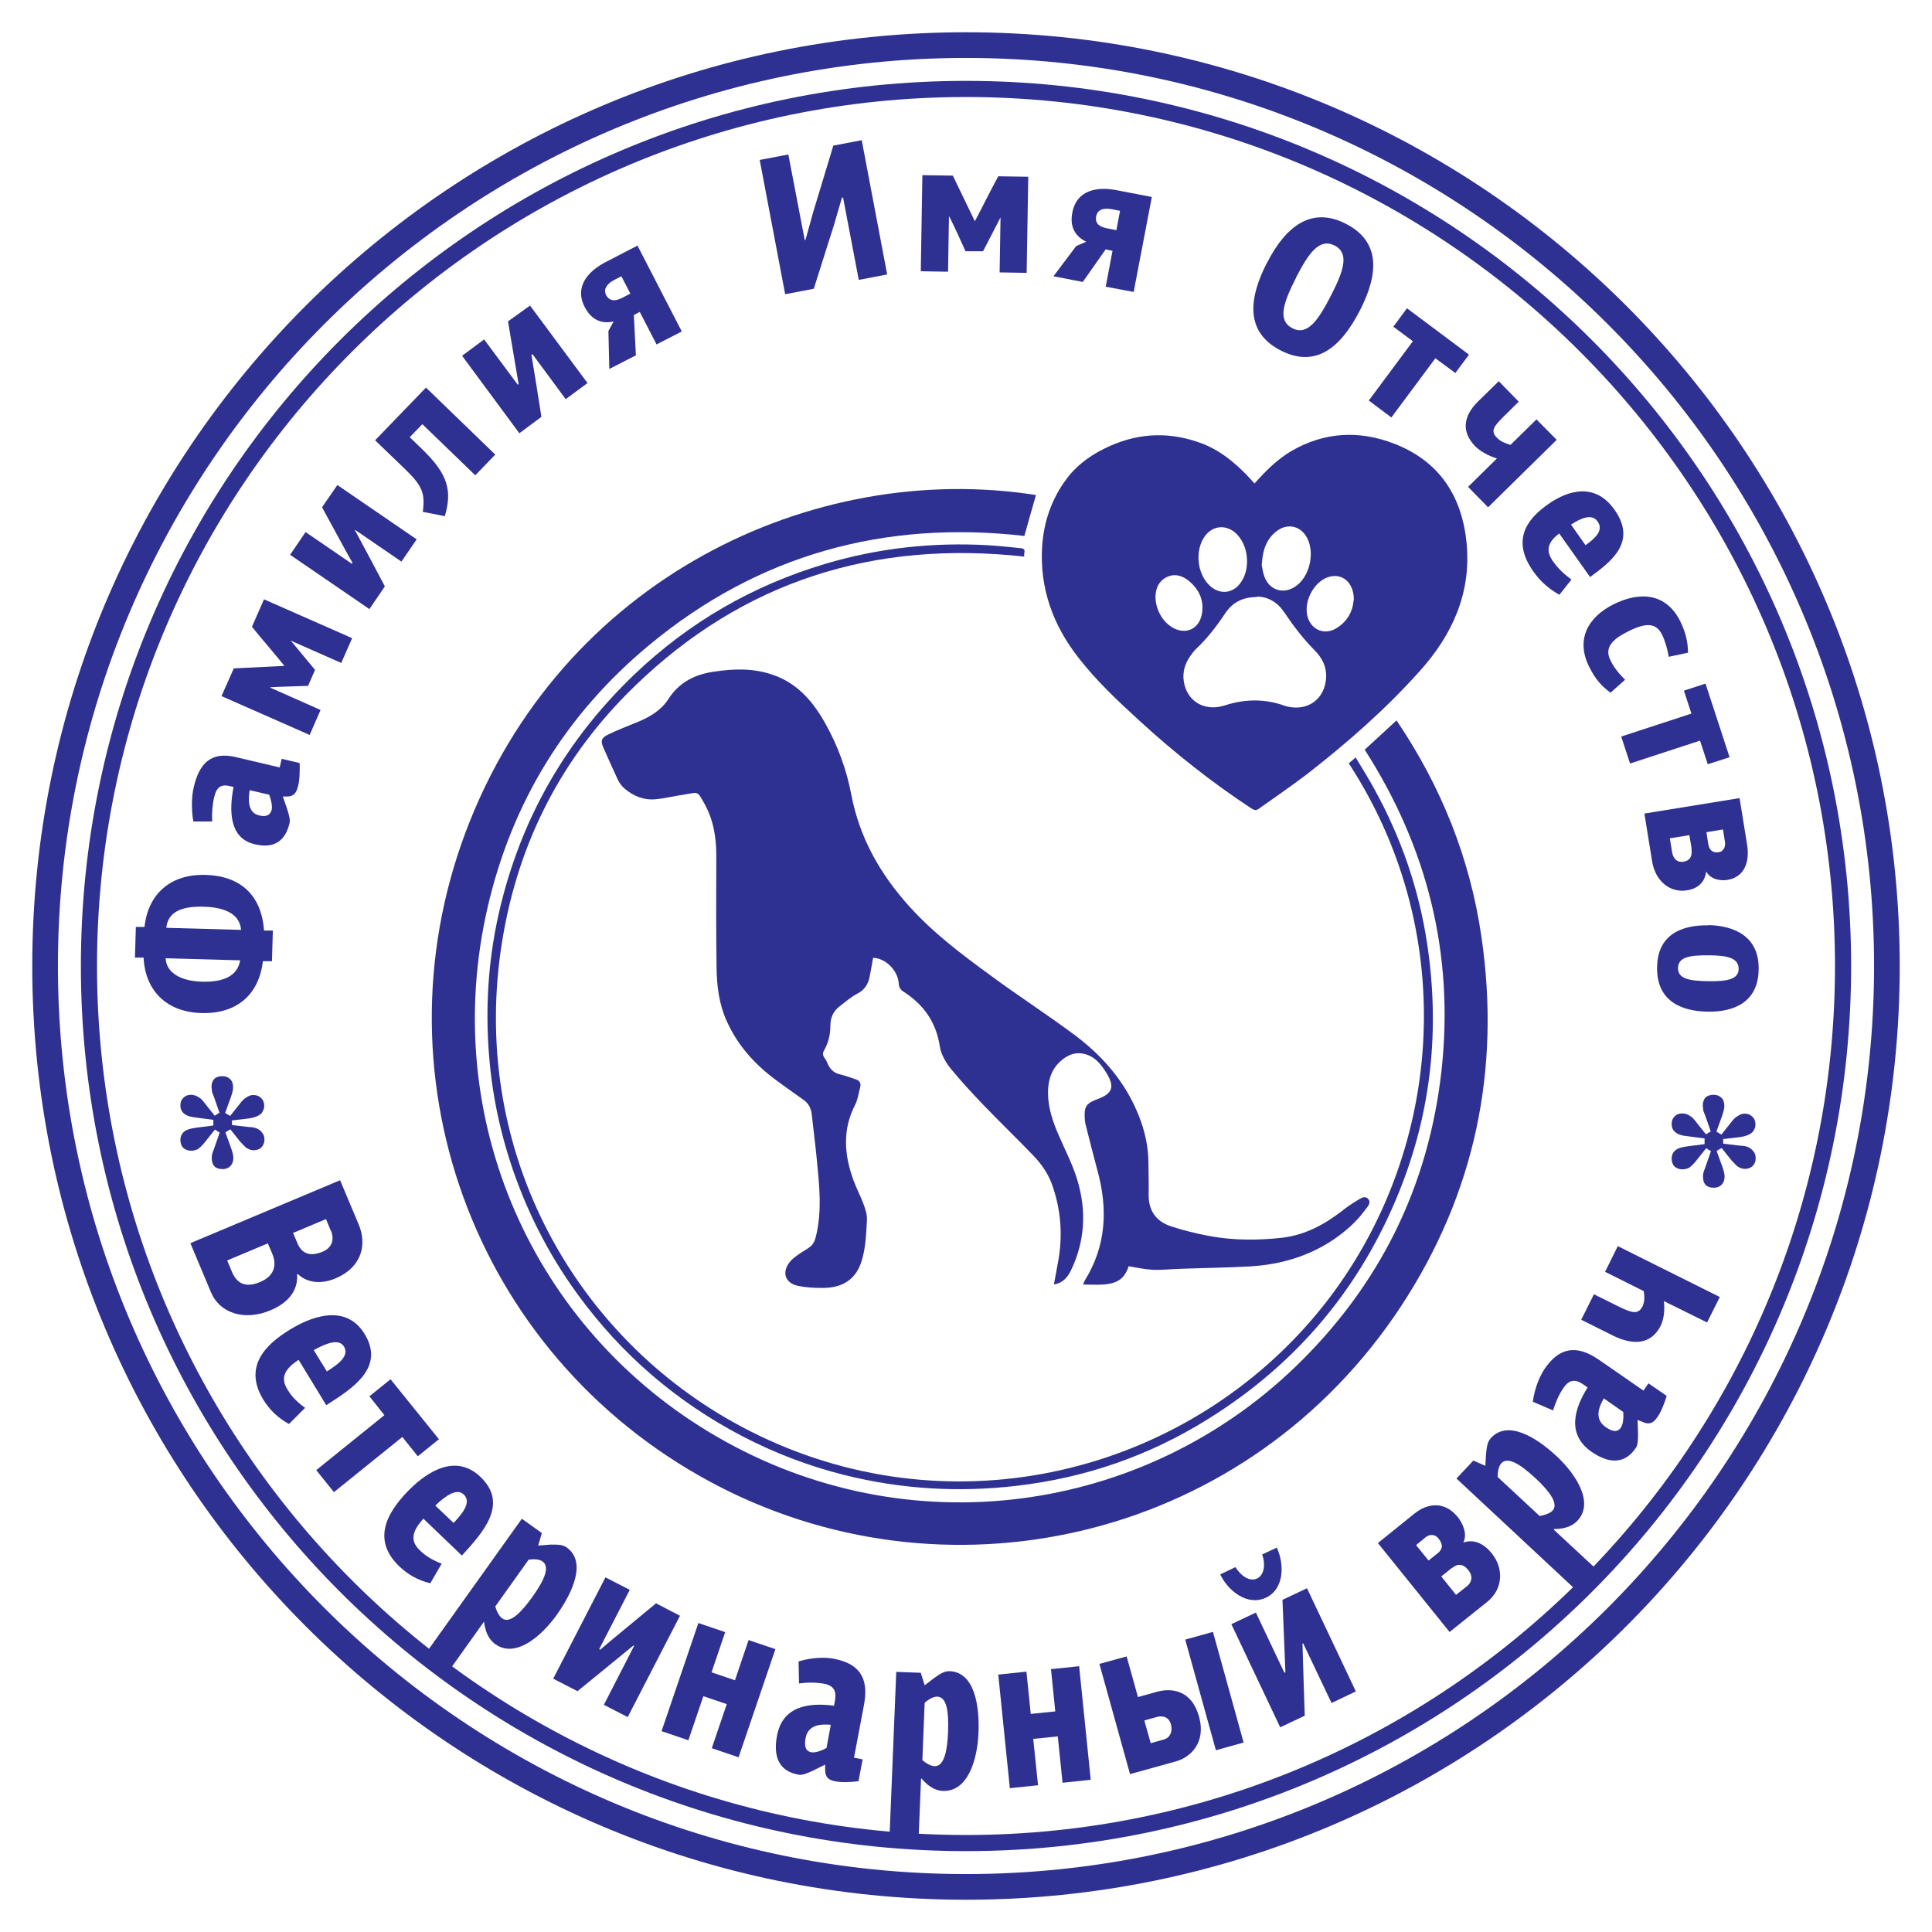 <?xml version="1.0" encoding="UTF-8"?>
<svg id="_Слой_18" data-name="Слой 18" xmlns="http://www.w3.org/2000/svg" viewBox="0 0 85.04 85.04">
  <defs>
    <style>
      .cls-1, .cls-2 {
        fill: #2e3192;
      }

      .cls-2 {
        fill-rule: evenodd;
      }
    </style>
  </defs>
  <path class="cls-1" d="M42.52,2.55c22.04,0,39.97,17.93,39.97,39.97s-17.93,39.97-39.97,39.97S2.55,64.56,2.55,42.52,20.48,2.55,42.52,2.55m0-1.13C19.82,1.42,1.42,19.82,1.42,42.52s18.4,41.1,41.1,41.1,41.1-18.4,41.1-41.1S65.22,1.42,42.52,1.42h0Z"/>
  <path class="cls-1" d="M42.52,4.27c21.09,0,38.25,17.16,38.25,38.25s-17.16,38.25-38.25,38.25S4.27,63.61,4.27,42.52,21.43,4.27,42.52,4.27m0-.71C21,3.56,3.56,21,3.56,42.52s17.44,38.96,38.96,38.96,38.96-17.44,38.96-38.96S64.04,3.56,42.52,3.56h0Z"/>
  <g>
    <path class="cls-1" d="M11.62,40.96h.39s-.04,1.35-.04,1.35h-.4c-.17,1.47-1.15,2.33-2.71,2.28-1.51-.04-2.47-.97-2.54-2.44h-.38s.04-1.35,.04-1.35h.38c.16-1.46,1.15-2.33,2.68-2.29,1.55,.04,2.47,.9,2.58,2.44Zm-4.33,1.22c.03,.63,.65,1,1.59,1.03,1.01,.03,1.58-.28,1.69-.94l-3.28-.09Zm.04-1.34l3.28,.09c-.05-.64-.61-.99-1.64-1.02-1-.03-1.58,.24-1.65,.93Z"/>
    <path class="cls-1" d="M13.19,33.58c.01,.37,0,.77-.07,1.02-.08,.33-.21,.46-.49,.46h-.18s.18,.52,.18,.52c.08,.26,.16,.5,.11,.67-.26,1.09-1.07,1.02-1.53,.91-1.12-.26-1.13-1.47-.93-2.52l-.17-.04c-.37-.09-.58,.04-.68,.48-.08,.33-.11,.73-.09,1.08h-.83c-.1-.58-.07-1.15,.02-1.52,.25-1.06,.77-1.56,1.83-1.32l1.95,.46,.09-.38,.8,.19Zm-2.2,1.2c-.06,.36-.11,.99,.41,1.11,.28,.07,.49,.02,.56-.25,.04-.17-.04-.47-.11-.66l-.86-.2Z"/>
    <path class="cls-1" d="M13.87,29.48l-.31,.71c-.55,.02-1.11,.03-1.66,.06v.02s2.21,.98,2.21,.98l-.48,1.1-3.88-1.71,.54-1.22,2.23-.11c-.47-.58-.95-1.13-1.43-1.72l.53-1.21,3.88,1.71-.48,1.09-2.22-.98,1.07,1.29Z"/>
    <path class="cls-1" d="M15.64,23.37l.67,1.25,.63,1.19-.68,1-3.49-2.39,.68-1,2.03,1.39,.04-.03-.32-.57-1.03-1.89h.01s.67-.97,.67-.97l3.49,2.39-.67,.98-2.03-1.39-.02,.03Z"/>
    <path class="cls-1" d="M18.03,19.24l.54,.52c1.15,1.11,1.34,1.83,1.01,2.96l-.97-.19c.12-.87-.06-1.18-.81-1.91l-1.29-1.24,2.24-2.32,3.05,2.95-.88,.91-2.33-2.25-.56,.58Z"/>
    <path class="cls-1" d="M23.39,15.61l.23,1.4,.21,1.34-.97,.72-2.52-3.41,.97-.72,1.47,1.98h.05s-.11-.65-.11-.65l-.36-2.13h.01s.96-.69,.96-.69l2.53,3.41-.96,.71-1.46-1.98-.03,.02Z"/>
    <path class="cls-1" d="M27.9,13.87c.03,.57,.06,1.2,.09,1.77l-1.17,.6-.04-1.67,.23-.42c-.53,.12-.98-.07-1.27-.63-.48-.92,.18-1.6,.91-1.98l1.41-.73,1.95,3.78-1.11,.57-.74-1.43-.27,.14Zm-.15-.94l-.4-.77-.31,.16c-.31,.16-.5,.4-.36,.67,.14,.27,.4,.28,.71,.12l.36-.19Z"/>
    <path class="cls-1" d="M35.46,10.54l.33-1.19,.89-2.94,1.25-.24,1.12,5.91-1.25,.24-.69-3.62h-.05s-.35,1.2-.35,1.2l-.89,2.81-1.26,.24-1.12-5.91,1.26-.24,.72,3.76h.04Z"/>
    <path class="cls-1" d="M43.27,11.06h-.77c-.23-.51-.46-1.02-.71-1.52h-.02l-.04,2.42-1.2-.02,.07-4.23,1.34,.02,.97,2.01c.35-.66,.67-1.32,1.03-1.98l1.32,.02-.07,4.23-1.19-.02,.04-2.42-.77,1.49Z"/>
    <path class="cls-1" d="M48.68,10.96c-.33,.47-.69,.98-1.02,1.45l-1.29-.25,1-1.33,.44-.19c-.49-.24-.73-.66-.61-1.28,.19-1.02,1.13-1.15,1.94-.99l1.56,.3-.8,4.18-1.23-.23,.3-1.58-.29-.06Zm.46-.83l.16-.85-.35-.07c-.35-.07-.64,0-.7,.31s.14,.47,.48,.53l.4,.08Z"/>
    <path class="cls-1" d="M55.77,11.57c.83-1.63,1.97-2.49,3.47-1.72s1.47,2.16,.62,3.81c-.83,1.62-1.93,2.56-3.48,1.77-1.55-.79-1.45-2.24-.61-3.87Zm1.28,.65c-.57,1.12-.83,1.89-.16,2.23,.66,.34,1.14-.36,1.7-1.45,.53-1.04,.83-1.84,.16-2.19-.69-.35-1.16,.36-1.7,1.4Z"/>
    <path class="cls-1" d="M61.25,18.38l-1-.75,1.94-2.61-.86-.64,.6-.81,2.73,2.04-.6,.81-.88-.65-1.94,2.61Z"/>
    <path class="cls-1" d="M66.86,17.67l-.68,.67c-.43,.43-.59,.63-.28,.94,.18,.18,.44,.26,.59,.3l1.14-1.12,.89,.9-3.02,2.97-.88-.9,1.27-1.25c-.42-.13-.74-.33-.94-.52-.69-.7-.48-1.4,.09-1.97l.93-.91,.88,.9Z"/>
    <path class="cls-1" d="M68.63,23.48c-.42,.33-.66,.68-.27,1.23,.15,.21,.36,.47,.81,.8l-.53,.67c-.47-.26-.85-.6-1.15-1.03-.96-1.36-.3-2.28,.63-2.94,.6-.43,1.96-1.16,2.94,.22,1.01,1.42-.13,2.28-1.07,2.97l-1.36-1.92Zm1.17,.51c.45-.32,.79-.66,.52-1.04-.24-.34-.69-.17-1.17,.14l.64,.91Z"/>
    <path class="cls-1" d="M71.53,29.92l-.64,.57c-.41-.3-.67-.6-.94-1.14-.6-1.2-.06-2.18,1.07-2.75,1.19-.59,2.33-.48,2.94,.75,.27,.54,.34,1.01,.34,1.38l-.85,.18c-.04-.29-.15-.68-.29-.97-.25-.5-.65-.57-1.49-.15-.69,.34-1.06,.71-.79,1.26,.15,.31,.34,.56,.65,.87Z"/>
    <path class="cls-1" d="M71.75,33.61l-.39-1.19,3.09-1.01-.33-1.01,.95-.31,1.06,3.24-.96,.31-.34-1.04-3.09,1.01Z"/>
    <path class="cls-1" d="M72.38,35.81l4.19-.68,.33,2.04c.13,.79-.13,1.44-.86,1.56-.3,.05-.74-.01-.94-.37-.06,.52-.43,.77-.85,.83-.73,.12-1.39-.4-1.53-1.28l-.34-2.1Zm2.08,1.54l-.1-.59-.86,.14,.1,.61c.04,.25,.2,.47,.5,.42,.3-.05,.4-.26,.35-.58Zm1.47-.27l-.09-.57-.73,.12,.08,.51c.04,.25,.17,.42,.47,.37,.24-.04,.29-.29,.27-.44Z"/>
    <path class="cls-1" d="M75.19,40.72c1.09,.02,2.25,.46,2.22,1.95-.02,1.45-1.09,1.88-2.25,1.86-1.13-.02-2.25-.45-2.22-1.96,.02-1.44,1.09-1.86,2.25-1.84Zm.07,1.33c-.91-.01-1.39,.08-1.4,.56,0,.46,.45,.57,1.37,.58,.77,.01,1.3-.08,1.3-.54,0-.49-.51-.59-1.27-.6Z"/>
  </g>
  <g>
    <path class="cls-1" d="M13.08,56.1c.04,.77-.46,1.28-1.19,1.58-1.12,.47-2.21,.13-2.6-.79l-.91-2.17,6.59-2.77,.82,1.95c.37,.88,.14,1.88-1.02,2.37-.57,.24-1.2,.24-1.66-.19h-.03Zm-1.08-.88l-.21-.49-1.79,.75,.2,.48c.2,.49,.56,.76,1.25,.47,.63-.26,.74-.75,.54-1.23Zm2.56-1.05l-.21-.51-1.45,.61,.2,.47c.17,.4,.51,.6,1.09,.36,.51-.21,.5-.64,.38-.93Z"/>
    <path class="cls-1" d="M13.15,59.85c-.53,.35-.85,.73-.51,1.29,.13,.22,.32,.49,.79,.83l-.71,.71c-.49-.27-.85-.62-1.13-1.07-.86-1.42,.03-2.39,1.18-3.09,.75-.46,2.4-1.24,3.28,.2,.9,1.48-.52,2.39-1.69,3.13l-1.22-2Zm1.23,.52c.55-.34,1-.7,.76-1.1-.21-.35-.75-.17-1.33,.16l.58,.94Z"/>
    <path class="cls-1" d="M14.7,65.68l-.78-.97,3-2.42-.66-.83,.93-.75,2.13,2.64-.93,.75-.68-.85-3,2.42Z"/>
    <path class="cls-1" d="M18.63,66.85c-.42,.48-.64,.92-.16,1.38,.18,.18,.44,.39,.97,.6l-.5,.86c-.54-.13-.98-.38-1.36-.74-1.2-1.15-.58-2.32,.35-3.29,.61-.63,2-1.82,3.22-.65,1.25,1.2,.11,2.44-.82,3.46l-1.69-1.62Zm1.33,.19c.45-.47,.79-.94,.45-1.26-.3-.28-.77,.03-1.25,.49l.8,.76Z"/>
    <path class="cls-1" d="M21.29,71.4l-1.42,1.99-1.04-.74,4.14-5.8,.88,.63-.16,.55,.52-.04c.28,0,.53-.02,.73,.12,.89,.64,.27,1.98-.44,2.98-.69,.96-1.82,1.91-2.7,1.28-.17-.12-.43-.4-.49-.97h-.02Zm.51-.69c.06,.21,.17,.43,.31,.53,.35,.25,.86-.31,1.31-.93,.58-.81,.78-1.35,.46-1.58-.13-.1-.38-.11-.61-.08l-1.47,2.06Z"/>
    <path class="cls-1" d="M27.88,72.43l-1.26,1.03-1.2,.98-1.07-.55,2.3-4.46,1.07,.55-1.34,2.6,.03,.04,.57-.48,1.91-1.58v.02s1.04,.54,1.04,.54l-2.3,4.46-1.05-.54,1.33-2.59-.03-.02Z"/>
    <path class="cls-1" d="M31.99,75.01l-1.03-.35-.66,1.94-1.18-.4,1.62-4.76,1.18,.4-.6,1.77,1.03,.35,.6-1.77,1.18,.4-1.62,4.76-1.18-.4,.66-1.94Z"/>
    <path class="cls-1" d="M37.8,78.4c-.38,.05-.77,.06-1.02,.01-.34-.06-.46-.2-.46-.53v-.21s-.52,.26-.52,.26c-.26,.12-.5,.23-.67,.18-1.09-.2-1.03-1.17-.93-1.71,.25-1.34,1.46-1.46,2.51-1.32l.04-.21c.08-.44-.05-.68-.49-.76-.34-.06-.73-.06-1.09-.01l-.02-.97c.59-.18,1.17-.19,1.54-.12,1.06,.2,1.58,.77,1.34,2.03l-.44,2.33,.38,.07-.18,.95Zm-1.23-2.48c-.36-.03-.99-.05-1.11,.58-.06,.34-.02,.58,.26,.63,.17,.03,.47-.08,.66-.19l.19-1.03Z"/>
    <path class="cls-1" d="M40.54,78.31l-.1,2.44-1.28-.05,.29-7.11,1.08,.04,.17,.55,.42-.32c.23-.16,.43-.31,.68-.3,1.09,.04,1.32,1.5,1.27,2.72-.05,1.18-.47,2.59-1.56,2.55-.21,0-.58-.1-.94-.54h-.02Zm.05-.84c.17,.14,.38,.27,.55,.27,.43,.02,.56-.73,.59-1.49,.04-.99-.08-1.56-.48-1.57-.17,0-.38,.12-.55,.27l-.1,2.52Z"/>
    <path class="cls-1" d="M46.56,76.43l-1.08,.11,.21,2.04-1.24,.13-.51-5,1.24-.13,.19,1.86,1.08-.11-.19-1.86,1.24-.13,.51,5-1.24,.13-.21-2.04Z"/>
    <path class="cls-1" d="M48.39,73.24l1.2-.33,.5,1.79,.82-.23c.64-.18,1.54-.1,1.87,1.1,.31,1.13-.37,1.78-1.02,1.96l-2.02,.56-1.35-4.86Zm2.86,3.32c.19-.05,.39-.28,.29-.66-.09-.33-.36-.4-.64-.32l-.53,.15,.28,1,.6-.17Zm2.14-4.73l1.35,4.87-1.22,.34-1.35-4.87,1.22-.34Z"/>
    <path class="cls-1" d="M55.56,68.42l.64-.3c.34,.73,.33,1.82-.47,2.2-.82,.39-1.67-.29-2.02-1.02l.67-.32c.22,.36,.61,.66,.95,.5,.34-.16,.37-.66,.23-1.05Zm1.77,3.92l.05,1.63,.05,1.55-1.08,.51-2.15-4.54,1.08-.51,1.25,2.64h.05l-.03-.75-.1-2.47v.02s1.08-.51,1.08-.51l2.15,4.54-1.07,.51-1.25-2.63-.03,.02Z"/>
    <path class="cls-1" d="M63.81,71.84l-3.16-3.92,1.6-1.29c.62-.5,1.36-.54,1.91,.14,.23,.28,.44,.76,.25,1.13,.49-.18,.94,.08,1.25,.47,.55,.68,.49,1.59-.2,2.14l-1.65,1.32Zm-1.04-4.19l-.44,.36,.55,.68,.4-.32c.2-.16,.27-.36,.04-.65-.18-.23-.43-.16-.55-.07Zm1.13,1.37l-.46,.37,.65,.81,.48-.38c.2-.16,.29-.42,.06-.71s-.48-.29-.72-.09Z"/>
    <path class="cls-1" d="M68.39,67.33l1.79,1.66-.87,.94-5.2-4.85,.74-.79,.53,.23,.03-.52c.03-.27,.05-.53,.22-.71,.75-.8,2-.02,2.89,.81,.86,.8,1.66,2.05,.91,2.84-.14,.15-.45,.37-1.02,.36v.02Zm-.62-.6c.22-.04,.45-.11,.57-.24,.29-.31-.19-.9-.75-1.42-.73-.68-1.24-.95-1.51-.66-.11,.12-.16,.37-.16,.6l1.85,1.72Z"/>
    <path class="cls-1" d="M73.36,61.45c-.11,.36-.26,.73-.41,.93-.19,.28-.37,.34-.67,.2l-.2-.08,.02,.57c0,.29,0,.55-.11,.68-.63,.91-1.49,.46-1.94,.15-1.12-.78-.73-1.93-.17-2.83l-.17-.12c-.37-.26-.64-.23-.89,.14-.2,.28-.35,.64-.46,.99l-.89-.38c.08-.61,.31-1.14,.52-1.45,.61-.89,1.35-1.12,2.4-.39l1.95,1.35,.22-.32,.8,.55Zm-2.77,.11c-.18,.31-.45,.88,.08,1.25,.28,.2,.52,.26,.68,.02,.1-.14,.12-.46,.1-.68l-.86-.6Z"/>
    <path class="cls-1" d="M70.16,56.97l1.01,.5c.64,.32,.93,.42,1.13,.03,.11-.23,.08-.51,.05-.67l-1.7-.85,.56-1.13,4.49,2.24-.56,1.12-1.9-.94c.05,.46-.02,.83-.14,1.08-.44,.88-1.28,.85-2.12,.43l-1.38-.69,.56-1.12Z"/>
  </g>
  <path class="cls-2" d="M10.21,49.27v.25l.76,.09c.12,0,.23,.02,.33,.06,.09,.04,.18,.1,.24,.19,.07,.08,.1,.18,.1,.3,0,.14-.05,.26-.14,.35-.09,.08-.2,.12-.33,.12-.12,0-.24-.04-.36-.13l-.24-.25-.43-.54-.22,.13,.25,.69c.07,.19,.1,.33,.1,.43,0,.2-.07,.34-.21,.43-.07,.04-.15,.07-.26,.07-.32,0-.48-.16-.48-.49,0-.08,.01-.16,.04-.24l.07-.19,.24-.69-.21-.13-.43,.54c-.12,.15-.22,.25-.32,.32-.08,.04-.18,.07-.3,.07-.13,0-.25-.04-.35-.13-.08-.09-.12-.21-.12-.34,0-.18,.08-.33,.24-.42,.08-.05,.23-.09,.44-.12l.77-.1v-.25l-.77-.1c-.2-.02-.34-.06-.44-.12-.16-.09-.24-.23-.24-.41,0-.14,.04-.25,.13-.34,.09-.09,.2-.13,.34-.13,.12,0,.25,.04,.37,.13,.07,.04,.15,.13,.24,.25l.43,.54,.21-.13-.24-.69-.08-.2-.03-.23c0-.33,.16-.49,.48-.49,.14,0,.25,.04,.34,.13,.09,.08,.13,.21,.13,.37,0,.09-.03,.23-.1,.43l-.25,.69,.22,.13,.43-.54c.07-.1,.15-.18,.23-.24,.03-.02,.08-.05,.15-.09,.07-.04,.15-.05,.22-.05,.13,0,.24,.04,.33,.13,.09,.08,.14,.2,.14,.35,0,.11-.04,.21-.11,.31-.11,.12-.3,.2-.56,.24l-.76,.09h0Z"/>
  <path class="cls-2" d="M75.85,50.09v.25l.76,.09c.12,0,.23,.02,.33,.06,.09,.04,.18,.1,.24,.19,.07,.08,.1,.18,.1,.3,0,.14-.05,.26-.14,.35-.09,.08-.2,.12-.33,.12-.12,0-.24-.04-.36-.13l-.24-.25-.43-.54-.22,.13,.25,.69c.07,.19,.1,.33,.1,.43,0,.2-.07,.34-.21,.43-.07,.04-.15,.07-.26,.07-.32,0-.48-.16-.48-.49,0-.08,.01-.16,.04-.24l.07-.19,.24-.69-.21-.13-.43,.54c-.12,.15-.22,.25-.32,.32-.08,.04-.18,.07-.3,.07-.13,0-.25-.04-.35-.13-.08-.09-.12-.21-.12-.34,0-.18,.08-.33,.24-.42,.08-.05,.23-.09,.44-.12l.77-.1v-.25l-.77-.1c-.2-.02-.34-.06-.44-.12-.16-.09-.24-.23-.24-.41,0-.14,.04-.25,.13-.34,.09-.09,.2-.13,.34-.13,.12,0,.25,.04,.37,.13,.07,.04,.15,.13,.24,.25l.43,.54,.21-.13-.24-.69-.08-.2-.03-.23c0-.33,.16-.49,.48-.49,.14,0,.25,.04,.34,.13,.09,.08,.13,.21,.13,.37,0,.09-.03,.23-.1,.43l-.25,.69,.22,.13,.43-.54c.07-.1,.15-.18,.23-.24,.03-.02,.08-.05,.15-.09,.07-.04,.15-.05,.22-.05,.13,0,.24,.04,.33,.13,.09,.08,.14,.2,.14,.35,0,.11-.04,.21-.11,.31-.11,.12-.3,.2-.56,.24l-.76,.09h0Z"/>
  <g>
    <path class="cls-1" d="M60.08,32.99c.45-.42,.91-.83,1.39-1.28,1.97,2.91,3.24,6.08,3.74,9.54,.85,5.84-.29,11.29-3.53,16.23-6.69,10.18-19.63,13.24-29.93,8-10.67-5.44-15.39-17.81-11.26-28.84,4.19-11.17,15.32-16.39,25.11-14.85-.17,.59-.34,1.18-.51,1.8-6.14-.7-11.7,.81-16.51,4.8-3.67,3.04-6.05,6.92-7.12,11.56-2.14,9.31,2.01,18.6,10.08,23.28,8.44,4.9,18.77,3.4,25.48-3.07,3.7-3.57,5.86-7.92,6.43-13.04,.56-5.1-.61-9.8-3.38-14.12Z"/>
    <path class="cls-1" d="M49.69,55.7c-.17,.55-.46,.79-1.12,.84-.29,.02-.59,0-.9,0,.03-.06,.05-.12,.08-.18,.95-1.53,1.02-3.16,.55-4.86-.18-.67-.35-1.35-.52-2.02-.02-.07-.02-.14-.03-.21-.04-.57,.05-.7,.58-.9,.63-.23,.74-.53,.39-1.11-.23-.38-.49-.73-.95-.86-.44-.12-.8,.04-1.11,.33-.4,.37-.53,.85-.53,1.37,0,.66,.21,1.27,.47,1.87,.28,.65,.62,1.29,.82,1.97,.41,1.35,.34,2.69-.28,3.98-.15,.3-.35,.55-.75,.62,.06-.34,.12-.66,.18-.98,.21-1.12,.14-2.22-.22-3.3-.17-.53-.47-.98-.85-1.38-.72-.75-1.47-1.47-2.19-2.22-.5-.52-1-1.06-1.46-1.62-.22-.28-.43-.63-.48-.97-.16-1.07-.71-1.85-1.6-2.42-.14-.09-.2-.19-.21-.37-.04-.57-.59-1.11-1.13-1.12-.05,.29-.1,.58-.16,.87-.07,.31-.22,.54-.52,.7-.29,.15-.54,.37-.8,.57-.27,.21-.4,.5-.4,.84,0,.39-.08,.75-.27,1.08-.08,.13-.07,.25,.03,.37,.06,.07,.09,.17,.13,.25,.1,.22,.26,.38,.5,.44,.24,.06,.47,.14,.71,.22,.19,.06,.26,.18,.21,.37-.07,.25-.1,.53-.22,.76-.57,1.1-.48,2.21-.07,3.33,.13,.35,.31,.69,.44,1.04,.08,.22,.16,.46,.15,.69-.03,.56-.05,1.13-.19,1.66-.23,.93-.84,1.35-1.79,1.34-.35,0-.71-.02-1.05-.09-.57-.12-.73-.59-.37-1.05,.11-.14,.27-.25,.41-.35,.15-.11,.32-.19,.46-.3,.17-.12,.24-.29,.29-.5,.27-1.13,.14-2.26,.03-3.39-.06-.65-.15-1.3-.22-1.96-.03-.27-.14-.48-.35-.63-.4-.29-.81-.57-1.21-.87-.94-.69-1.7-1.53-2.18-2.6-.34-.75-.44-1.55-.45-2.37-.02-1.64-.02-3.28-.01-4.92,0-.84-.14-1.63-.56-2.35-.29-.52-.25-.43-.83-.34-.43,.06-.85,.17-1.28,.21-.52,.05-.98-.14-1.37-.47-.12-.1-.22-.24-.29-.38-.22-.47-.43-.94-.64-1.42-.13-.29-.1-.42,.19-.57,.45-.22,.93-.4,1.39-.59,.51-.22,.98-.51,1.28-.98,.48-.75,1.18-1.09,2.03-1.21,.87-.13,1.72-.15,2.56,.14,1.09,.37,1.78,1.18,2.32,2.15,.55,.98,.93,2.02,1.14,3.12,.36,1.9,1.27,3.5,2.55,4.92,1.05,1.17,2.3,2.11,3.56,3.03,1.23,.91,2.52,1.74,3.74,2.65,1.24,.93,2.23,2.08,2.81,3.55,.26,.65,.41,1.33,.42,2.04,0,.46,.02,.93,.01,1.39-.02,.71,.31,1.2,.96,1.42,.57,.19,1.15,.33,1.74,.44,1.05,.19,2.12,.19,3.18,.07,1-.12,1.84-.57,2.62-1.17,.2-.16,.41-.31,.63-.44,.16-.09,.36-.27,.52-.11,.18,.18-.03,.37-.14,.52-.38,.52-.87,.94-1.4,1.3-1.1,.73-2.32,1.08-3.62,1.16-1.05,.06-2.1,.07-3.14,.11-.39,.01-.79,.06-1.18,.04-.36-.02-.72-.1-1.08-.16Z"/>
    <path class="cls-1" d="M55.22,21.28c.49-.55,.99-1.05,1.61-1.42,1.46-.85,2.99-.93,4.54-.33,2.01,.78,3,2.34,3.19,4.43,.19,2.17-.64,3.99-2.06,5.57-1.51,1.69-3.2,3.17-4.99,4.56-.68,.52-1.39,1-2.09,1.5-.12,.09-.2,.08-.33,0-1.75-1.15-3.39-2.45-4.94-3.87-.95-.87-1.89-1.75-2.68-2.77-1.12-1.43-1.71-3.05-1.6-4.88,.07-1.11,.42-2.12,1.09-3.01,.5-.66,1.17-1.11,1.92-1.44,1.34-.59,2.69-.61,4.05-.09,.73,.28,1.33,.76,1.88,1.31,.13,.13,.25,.27,.39,.42Zm.1,5c-.65,0-1.09,.26-1.4,.73-.38,.57-.79,1.1-1.29,1.57-.1,.1-.18,.21-.26,.33-.19,.28-.29,.58-.28,.92,.05,.96,.86,1.53,1.82,1.22,.9-.29,1.77-.3,2.65,.02,.03,.01,.07,.02,.11,.03,.91,.21,1.65-.34,1.7-1.27,.03-.47-.17-.86-.48-1.18-.52-.52-.96-1.1-1.37-1.71-.29-.43-.71-.68-1.2-.68Zm-.43-1.56c0-.4-.1-.76-.34-1.08-.43-.57-1.14-.58-1.53-.02-.43,.62-.33,1.63,.22,2.15,.45,.43,1.05,.36,1.39-.15,.18-.27,.26-.58,.26-.9Zm.64,.13c.03,.12,.05,.33,.12,.52,.21,.59,.8,.8,1.33,.47,.69-.42,.94-1.6,.49-2.27-.29-.43-.8-.52-1.22-.23-.49,.34-.67,.84-.71,1.5Zm4.06,1.58c.02-.77-.49-1.21-1.09-1.04-.69,.2-1.17,1.16-.92,1.84,.2,.52,.74,.72,1.23,.43,.5-.3,.73-.75,.77-1.23Zm-8.73-.18c0,.55,.28,1.07,.7,1.34,.58,.38,1.21,.13,1.34-.55,.11-.6-.11-1.09-.57-1.47-.29-.24-.64-.34-.99-.16-.35,.18-.47,.51-.48,.84Z"/>
    <path class="cls-1" d="M59.38,33.59c.09-.08,.18-.15,.29-.25,.29,.48,.58,.94,.84,1.42,1.17,2.13,1.95,4.39,2.31,6.79,.56,3.73,.19,7.36-1.22,10.87-1.71,4.27-4.53,7.62-8.44,10.05-2.58,1.61-5.39,2.58-8.41,2.93-2.56,.3-5.09,.15-7.6-.48-1.55-.39-3.05-.96-4.47-1.7-2.91-1.52-5.34-3.61-7.27-6.27-1.31-1.8-2.29-3.76-2.97-5.87-.37-1.16-.64-2.34-.8-3.54-.32-2.49-.23-4.96,.33-7.4,.94-4.08,2.93-7.56,5.95-10.45,2.41-2.3,5.21-3.92,8.4-4.87,2.35-.7,4.75-.96,7.19-.82,.48,.03,.95,.08,1.43,.13,.28,.03,.09,.24,.15,.37-6.61-.73-12.38,1.07-17.16,5.71-3.17,3.07-5.11,6.82-5.82,11.18-1.48,9.04,3.02,17.21,10.15,21.2,8.41,4.71,18.52,2.82,24.78-3.73,6.29-6.58,7.67-17.06,2.33-25.26Z"/>
  </g>
</svg>
